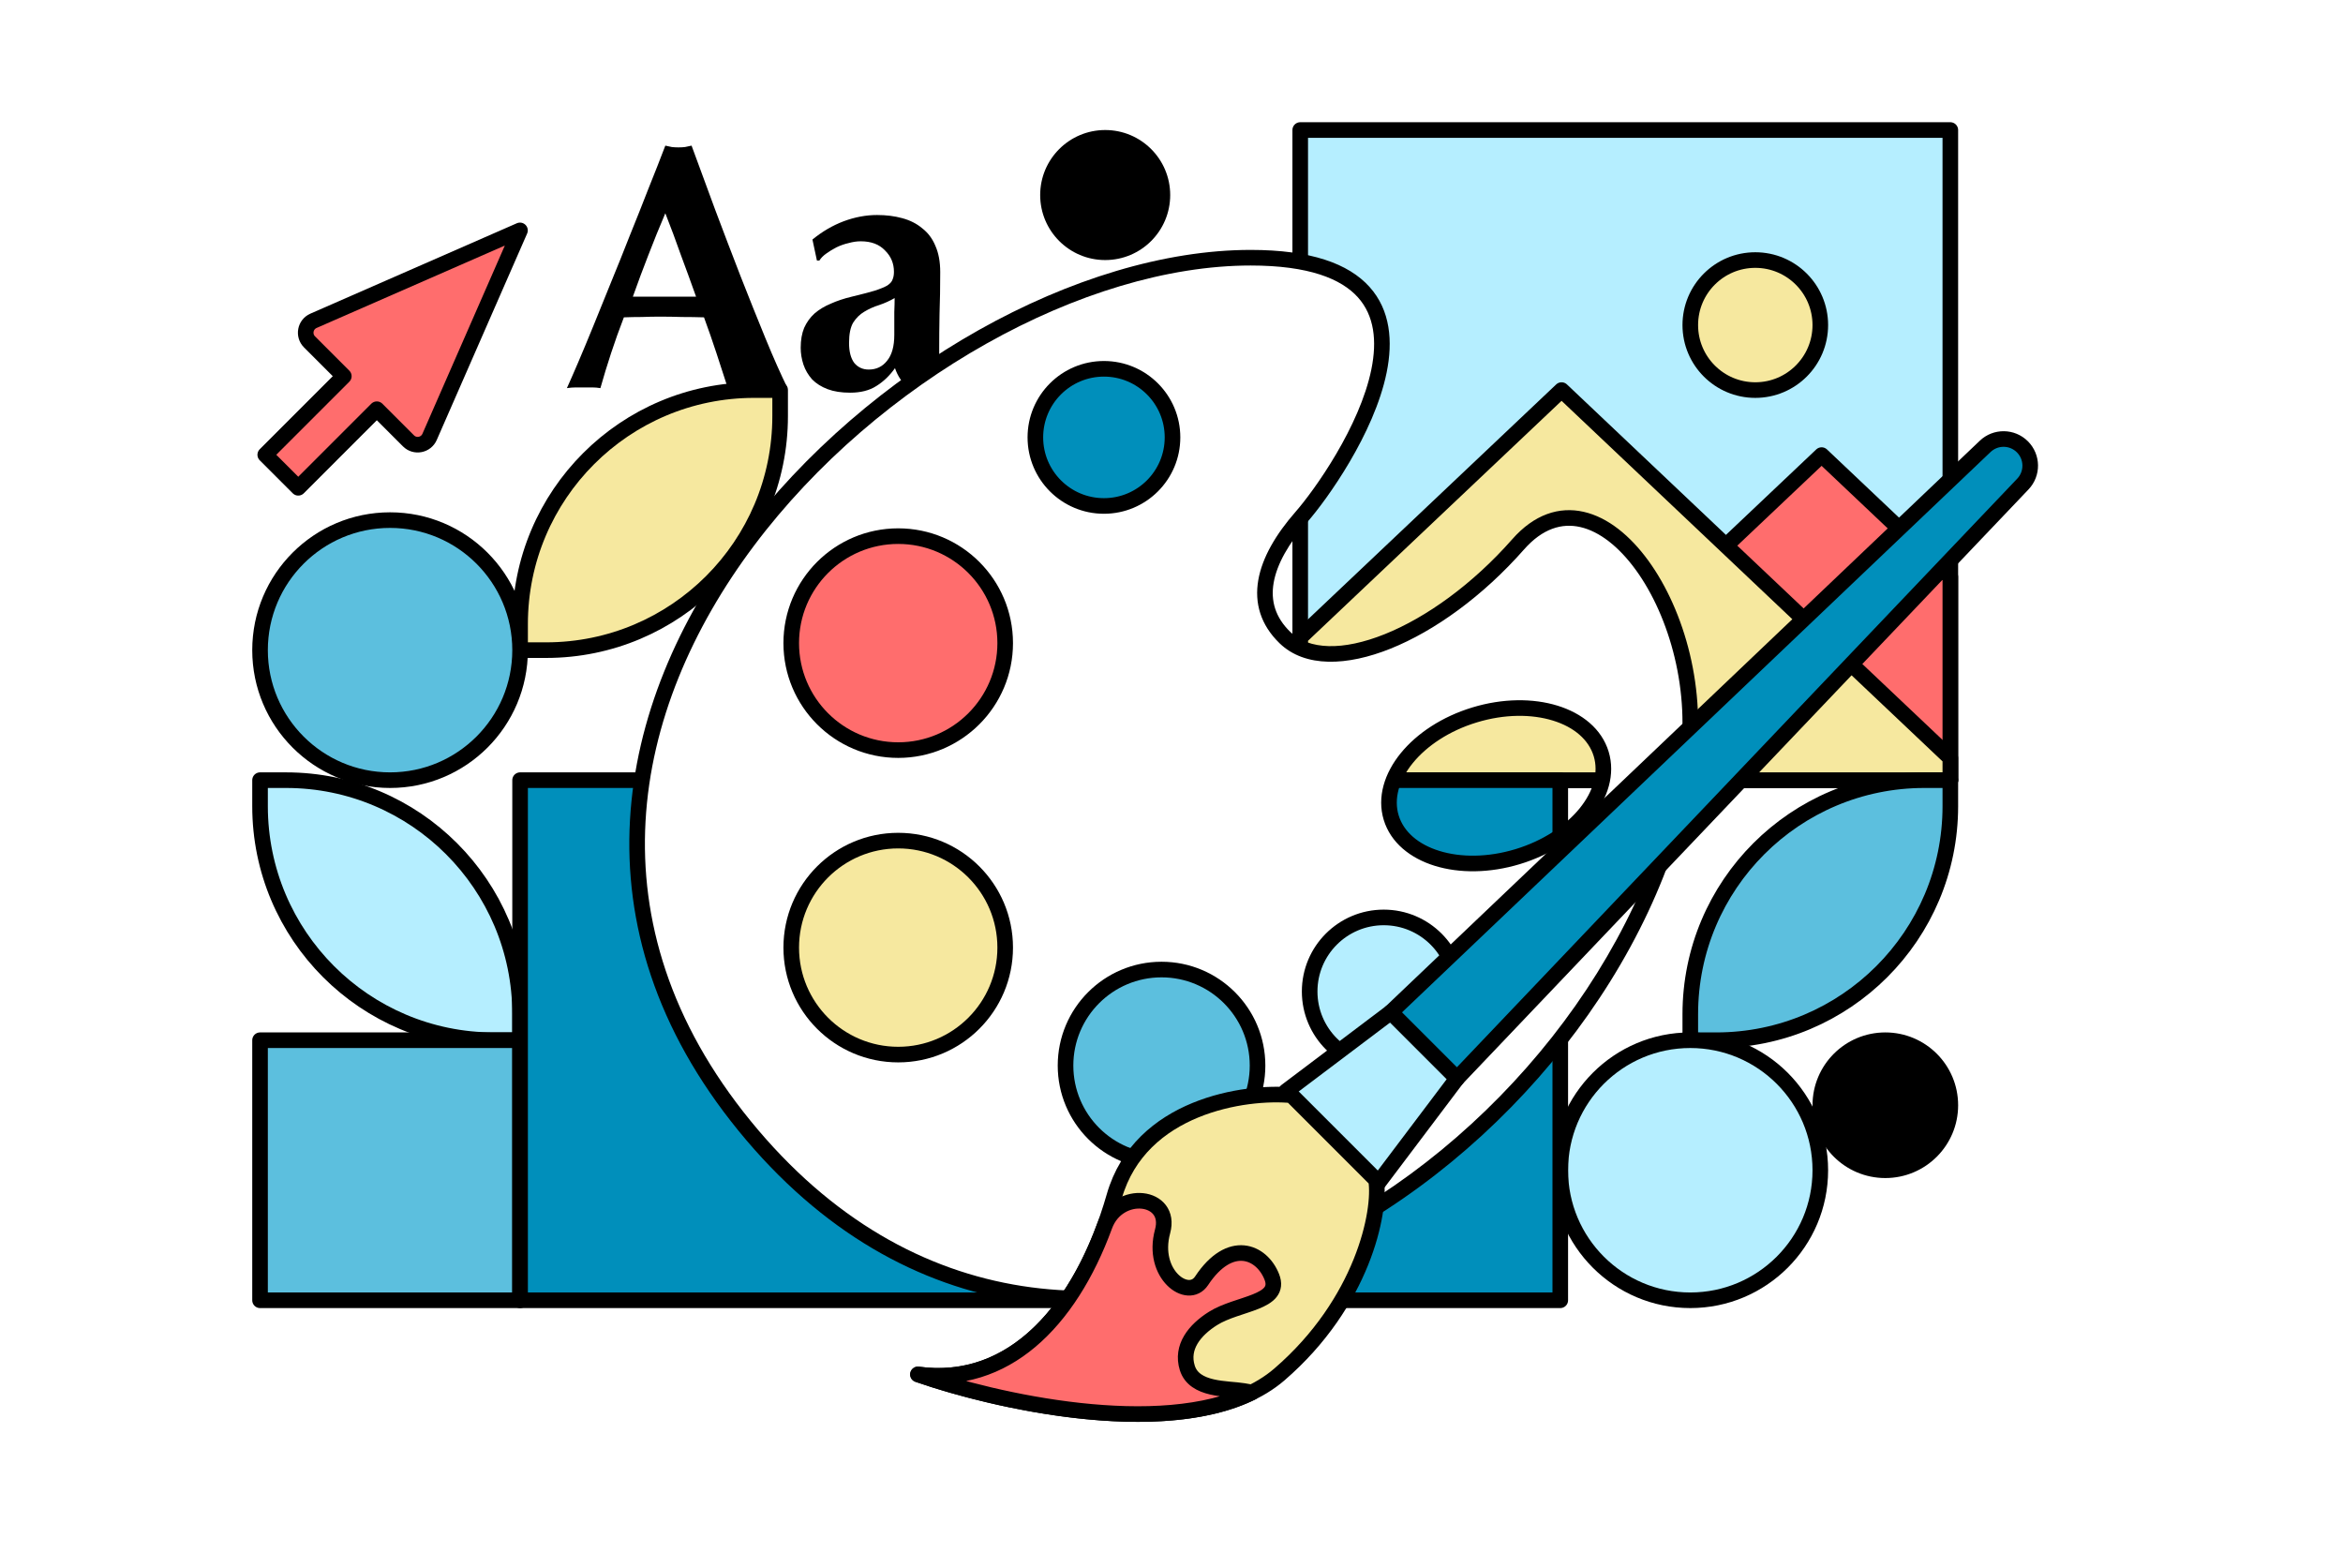 <svg width="901" height="603" viewBox="0 0 901 603" fill="none" xmlns="http://www.w3.org/2000/svg">
<rect width="901" height="603" fill="white"/>
<rect x="500" y="50" width="250" height="250" fill="#B5EEFF" stroke="black" stroke-width="6" stroke-linecap="round" stroke-linejoin="round"/>
<path d="M750 221.845V300H568.417L700.5 175L750 221.845Z" fill="#FF6D6D" stroke="black" stroke-width="6" stroke-linecap="round" stroke-linejoin="round"/>
<path d="M500 300H750V291.483L600.5 150L500 245.11V300Z" fill="#F6E89F" stroke="black" stroke-width="6" stroke-linecap="round" stroke-linejoin="round"/>
<circle cx="675" cy="125" r="25" fill="#F6E89F" stroke="black" stroke-width="6" stroke-linecap="round" stroke-linejoin="round"/>
<path d="M200 240C200 190.294 240.294 150 290 150H300V160C300 209.706 259.706 250 210 250H200V240Z" fill="#F6E89F" stroke="black" stroke-width="6" stroke-linecap="round" stroke-linejoin="round"/>
<path d="M200 390C200 340.294 159.706 300 110 300H100V310C100 359.706 140.294 400 190 400H200V390Z" fill="#B5EEFF" stroke="black" stroke-width="6" stroke-linecap="round" stroke-linejoin="round"/>
<path d="M650 390C650 340.294 690.294 300 740 300H750V310C750 359.706 709.706 400 660 400H650V390Z" fill="#5CBFDE" stroke="black" stroke-width="6" stroke-linecap="round" stroke-linejoin="round"/>
<circle cx="150" cy="250" r="50" fill="#5CBFDE" stroke="black" stroke-width="6" stroke-linecap="round" stroke-linejoin="round"/>
<circle cx="650" cy="450" r="50" fill="#B5EEFF" stroke="black" stroke-width="6" stroke-linecap="round" stroke-linejoin="round"/>
<rect x="100" y="400" width="100" height="100" fill="#5CBFDE" stroke="black" stroke-width="6" stroke-linecap="round" stroke-linejoin="round"/>
<rect x="200" y="300" width="400" height="200" fill="#008FBB" stroke="black" stroke-width="6" stroke-linecap="round" stroke-linejoin="round"/>
<path d="M157.082 169.527C159.572 172.016 163.786 171.222 165.198 167.997L199.96 88.595L120.558 123.357C117.333 124.769 116.538 128.983 119.028 131.473L132.214 144.659L102 174.874L114.697 187.571L144.911 157.356L157.082 169.527Z" fill="#FF6D6D" stroke="black" stroke-width="6" stroke-linecap="round" stroke-linejoin="round"/>
<path d="M255.85 82.007C253.548 87.397 251.379 92.742 249.342 98.043C247.306 103.253 245.314 108.598 243.366 114.078H267.67C265.722 108.598 263.774 103.253 261.826 98.043C259.967 92.742 257.975 87.397 255.85 82.007ZM302.863 149.248C300.738 149.069 298.702 148.979 296.754 148.979C294.895 148.979 293.036 148.979 291.176 148.979C289.317 148.979 287.414 148.979 285.466 148.979C283.606 148.979 281.747 149.069 279.888 149.248C278.471 144.846 277.01 140.355 275.505 135.773C274 131.191 272.406 126.61 270.724 122.028C267.891 121.939 265.058 121.894 262.225 121.894C259.391 121.804 256.558 121.759 253.725 121.759C251.423 121.759 249.121 121.804 246.819 121.894C244.517 121.894 242.215 121.939 239.913 122.028C238.142 126.61 236.504 131.191 234.999 135.773C233.494 140.355 232.122 144.846 230.882 149.248C229.82 149.069 228.757 148.979 227.695 148.979C226.721 148.979 225.703 148.979 224.64 148.979C223.578 148.979 222.515 148.979 221.453 148.979C220.391 148.979 219.24 149.069 218 149.248C219.062 146.913 220.479 143.678 222.25 139.546C224.021 135.414 225.968 130.742 228.093 125.532C230.218 120.322 232.476 114.752 234.866 108.823C237.345 102.804 239.78 96.74 242.171 90.631C244.65 84.522 247.04 78.504 249.342 72.575C251.733 66.645 253.902 61.121 255.85 56C256.735 56.18 257.576 56.359 258.373 56.539C259.17 56.629 260.011 56.674 260.897 56.674C261.782 56.674 262.623 56.629 263.42 56.539C264.217 56.359 265.058 56.18 265.943 56C268.776 63.636 271.787 71.811 274.974 80.525C278.25 89.239 281.526 97.818 284.802 106.262C288.078 114.617 291.265 122.567 294.364 130.113C297.463 137.66 300.296 144.038 302.863 149.248Z" fill="black"/>
<path d="M343.9 128.766C343.9 124.903 343.9 121.983 343.9 120.007C343.988 117.941 344.032 116.144 344.032 114.617C342.173 115.695 340.181 116.593 338.056 117.312C336.02 117.941 334.116 118.794 332.345 119.872C330.663 120.861 329.247 122.253 328.096 124.05C327.033 125.846 326.502 128.452 326.502 131.865C326.502 135.189 327.166 137.749 328.494 139.546C329.911 141.253 331.77 142.106 334.072 142.106C336.994 142.106 339.34 140.983 341.111 138.738C342.97 136.492 343.9 133.168 343.9 128.766ZM312.424 92.114C316.143 89.059 320.127 86.723 324.377 85.106C328.715 83.489 333.009 82.681 337.259 82.681C340.801 82.681 344.032 83.085 346.954 83.894C349.964 84.702 352.532 86.005 354.657 87.801C356.87 89.508 358.553 91.754 359.704 94.539C360.943 97.324 361.563 100.693 361.563 104.645C361.563 110.395 361.474 115.74 361.297 120.681C361.209 125.532 361.164 130.383 361.164 135.234C361.164 137.39 361.297 139.097 361.563 140.355C361.917 141.522 362.404 142.421 363.024 143.05C363.643 143.678 364.44 144.083 365.414 144.262C366.477 144.442 367.672 144.532 369 144.532V147.766C366.432 148.844 364.263 149.652 362.492 150.191C360.722 150.73 358.818 151 356.782 151C353.506 151 350.85 150.191 348.813 148.574C346.777 146.957 345.228 144.622 344.165 141.567C342.129 144.442 339.738 146.733 336.994 148.44C334.337 150.147 330.973 151 326.9 151C323.536 151 320.658 150.551 318.268 149.652C315.877 148.754 313.885 147.496 312.292 145.879C310.786 144.173 309.68 142.286 308.971 140.22C308.263 138.064 307.909 135.908 307.909 133.752C307.909 130.787 308.352 128.227 309.237 126.071C310.211 123.915 311.539 122.073 313.221 120.546C314.992 119.019 317.073 117.761 319.463 116.773C321.854 115.695 324.554 114.797 327.564 114.078C331.283 113.18 334.205 112.416 336.33 111.787C338.543 111.069 340.181 110.395 341.243 109.766C342.306 109.047 342.97 108.284 343.236 107.475C343.59 106.667 343.767 105.678 343.767 104.511C343.767 101.277 342.616 98.537 340.314 96.291C338.1 93.955 335.002 92.787 331.017 92.787C329.512 92.787 327.963 93.012 326.369 93.461C324.775 93.82 323.226 94.359 321.721 95.078C320.304 95.797 318.976 96.605 317.737 97.504C316.586 98.312 315.7 99.21 315.081 100.199H314.151L312.424 92.114Z" fill="black"/>
<path fill-rule="evenodd" clip-rule="evenodd" d="M494.136 245.191C511.013 261.541 552.678 244.664 583.795 209.327C614.912 173.991 658.16 237.807 648.667 294.24C623.531 443.653 412.388 587.479 286.337 432.948C160.287 278.417 350.681 99.099 480.951 99.099C571.767 99.099 515.233 181.902 500.465 198.779C485.698 215.656 480.998 232.463 494.136 245.191ZM583.623 329.405C605.923 322.642 620.299 304.957 615.734 289.905C611.168 274.853 589.39 268.134 567.091 274.897C544.792 281.661 530.415 299.346 534.981 314.398C539.546 329.45 561.324 336.169 583.623 329.405Z" fill="white"/>
<path d="M583.795 209.327L581.544 207.345L583.795 209.327ZM494.136 245.191L496.224 243.036L494.136 245.191ZM648.667 294.24L645.708 293.742L648.667 294.24ZM286.337 432.948L284.013 434.844L286.337 432.948ZM480.951 99.099V96.099V99.099ZM500.465 198.779L502.723 200.755L500.465 198.779ZM615.734 289.905L618.604 289.034L615.734 289.905ZM583.623 329.405L582.753 326.534L583.623 329.405ZM567.091 274.897L567.962 277.768L567.091 274.897ZM534.981 314.398L532.11 315.268L534.981 314.398ZM581.544 207.345C566.24 224.724 548.416 237.468 532.508 243.857C516.347 250.348 503.31 249.901 496.224 243.036L492.049 247.346C501.84 256.831 518.073 256.12 534.744 249.425C551.666 242.629 570.234 229.267 586.047 211.31L581.544 207.345ZM651.625 294.738C656.509 265.708 647.864 234.834 633.887 215.606C626.909 206.008 618.332 198.948 609.063 196.827C599.528 194.645 589.919 197.834 581.544 207.345L586.047 211.31C593.23 203.153 600.696 201.067 607.725 202.676C615.02 204.345 622.496 210.141 629.033 219.134C642.086 237.089 650.318 266.34 645.708 293.742L651.625 294.738ZM284.013 434.844C315.958 474.007 353.434 494.408 392.132 500.443C430.779 506.47 470.399 498.135 506.671 480.264C579.105 444.578 638.877 370.516 651.625 294.738L645.708 293.742C633.321 367.378 574.954 439.935 504.019 474.882C468.607 492.329 430.236 500.313 393.056 494.515C355.928 488.725 319.742 469.155 288.662 431.052L284.013 434.844ZM480.951 96.099C414.665 96.099 333.68 141.555 285.124 206.274C260.796 238.7 244.453 276.157 242.254 315.424C240.05 354.753 252.052 395.663 284.013 434.844L288.662 431.052C257.597 392.968 246.129 353.514 248.244 315.759C250.363 277.942 266.126 241.594 289.924 209.875C337.62 146.302 416.967 102.099 480.951 102.099V96.099ZM502.723 200.755C506.546 196.385 512.957 187.891 519.003 177.604C525.038 167.338 530.834 155.076 533.242 143.206C535.646 131.356 534.767 119.326 526.617 110.291C518.535 101.331 503.985 96.099 480.951 96.099V102.099C503.325 102.099 515.764 107.217 522.162 114.31C528.493 121.328 529.585 131.054 527.362 142.014C525.142 152.954 519.712 164.558 513.831 174.564C507.962 184.549 501.768 192.734 498.208 196.804L502.723 200.755ZM496.224 243.036C490.371 237.366 488.583 230.984 489.791 224.056C491.036 216.923 495.51 208.997 502.723 200.755L498.208 196.804C490.653 205.438 485.393 214.354 483.881 223.025C482.332 231.903 484.763 240.288 492.049 247.346L496.224 243.036ZM612.863 290.775C614.769 297.06 612.824 304.229 607.425 310.871C602.039 317.496 593.407 323.303 582.753 326.534L584.494 332.276C596.139 328.744 605.845 322.327 612.081 314.655C618.303 307.001 621.264 297.802 618.604 289.034L612.863 290.775ZM567.962 277.768C578.616 274.536 589.02 274.57 597.178 277.087C605.357 279.61 610.957 284.491 612.863 290.775L618.604 289.034C615.945 280.266 608.373 274.262 598.947 271.353C589.5 268.439 577.865 268.494 566.22 272.026L567.962 277.768ZM537.852 313.527C535.946 307.243 537.891 300.073 543.289 293.431C548.675 286.807 557.307 281 567.962 277.768L566.22 272.026C554.576 275.558 544.87 281.975 538.634 289.647C532.411 297.302 529.451 306.5 532.11 315.268L537.852 313.527ZM582.753 326.534C572.098 329.766 561.695 329.733 553.536 327.215C545.358 324.692 539.758 319.811 537.852 313.527L532.11 315.268C534.769 324.036 542.341 330.04 551.767 332.949C561.214 335.863 572.85 335.808 584.494 332.276L582.753 326.534Z" fill="black"/>
<circle cx="424.518" cy="168.189" r="26.37" fill="#008FBB" stroke="black" stroke-width="6" stroke-linecap="round" stroke-linejoin="round"/>
<circle cx="345.407" cy="247.301" r="41.138" fill="#FF6D6D" stroke="black" stroke-width="6" stroke-linecap="round" stroke-linejoin="round"/>
<circle cx="345.407" cy="364.385" r="41.138" fill="#F6E89F" stroke="black" stroke-width="6" stroke-linecap="round" stroke-linejoin="round"/>
<circle cx="446.669" cy="409.743" r="36.919" fill="#5CBFDE" stroke="black" stroke-width="6" stroke-linecap="round" stroke-linejoin="round"/>
<circle cx="532.11" cy="381.262" r="28.48" fill="#B5EEFF" stroke="black" stroke-width="6" stroke-linecap="round" stroke-linejoin="round"/>
<circle cx="725" cy="425" r="25" fill="black" stroke="black" stroke-width="6" stroke-linecap="round" stroke-linejoin="round"/>
<circle cx="425" cy="75" r="25" fill="black"/>
<path d="M534.855 389.225L560.311 414.681L529.905 454.986L494.55 419.631L534.855 389.225Z" fill="#B5EEFF" stroke="black" stroke-width="6" stroke-linecap="round" stroke-linejoin="round"/>
<path d="M763.403 171.643C767.431 167.808 773.784 167.886 777.717 171.819C781.65 175.752 781.728 182.104 777.893 186.133L560.311 414.681L534.855 389.225L763.403 171.643Z" fill="#008FBB" stroke="black" stroke-width="6" stroke-linecap="round" stroke-linejoin="round"/>
<path d="M492 528.514C460 556.114 386 540.014 353 528.514C389.5 533.514 416 503.514 428.5 460.014C438.5 425.214 478.969 419.487 496.636 421.154L529.163 453.681C531.163 465.848 524 500.914 492 528.514Z" fill="#F6E89F" stroke="black" stroke-width="6" stroke-linecap="round" stroke-linejoin="round"/>
<path d="M424.794 471.398C430.069 457 450.89 459.5 447.072 473.5C442.572 490 456.852 500.382 462.072 492.5C473 476 485.202 481.174 489.072 491C493.031 501.053 476 501 466.484 506.974C459.388 511.429 454.075 518.003 456.572 526C459.299 534.733 471.866 533.817 478.25 534.88C479.387 535.07 480.45 535.247 481.415 535.437C445.836 552.991 382.753 538.883 353 528.514C386.22 533.065 411.157 508.623 424.794 471.398Z" fill="#FF6D6D" stroke="black" stroke-width="6" stroke-linecap="round" stroke-linejoin="round"/>
</svg>
